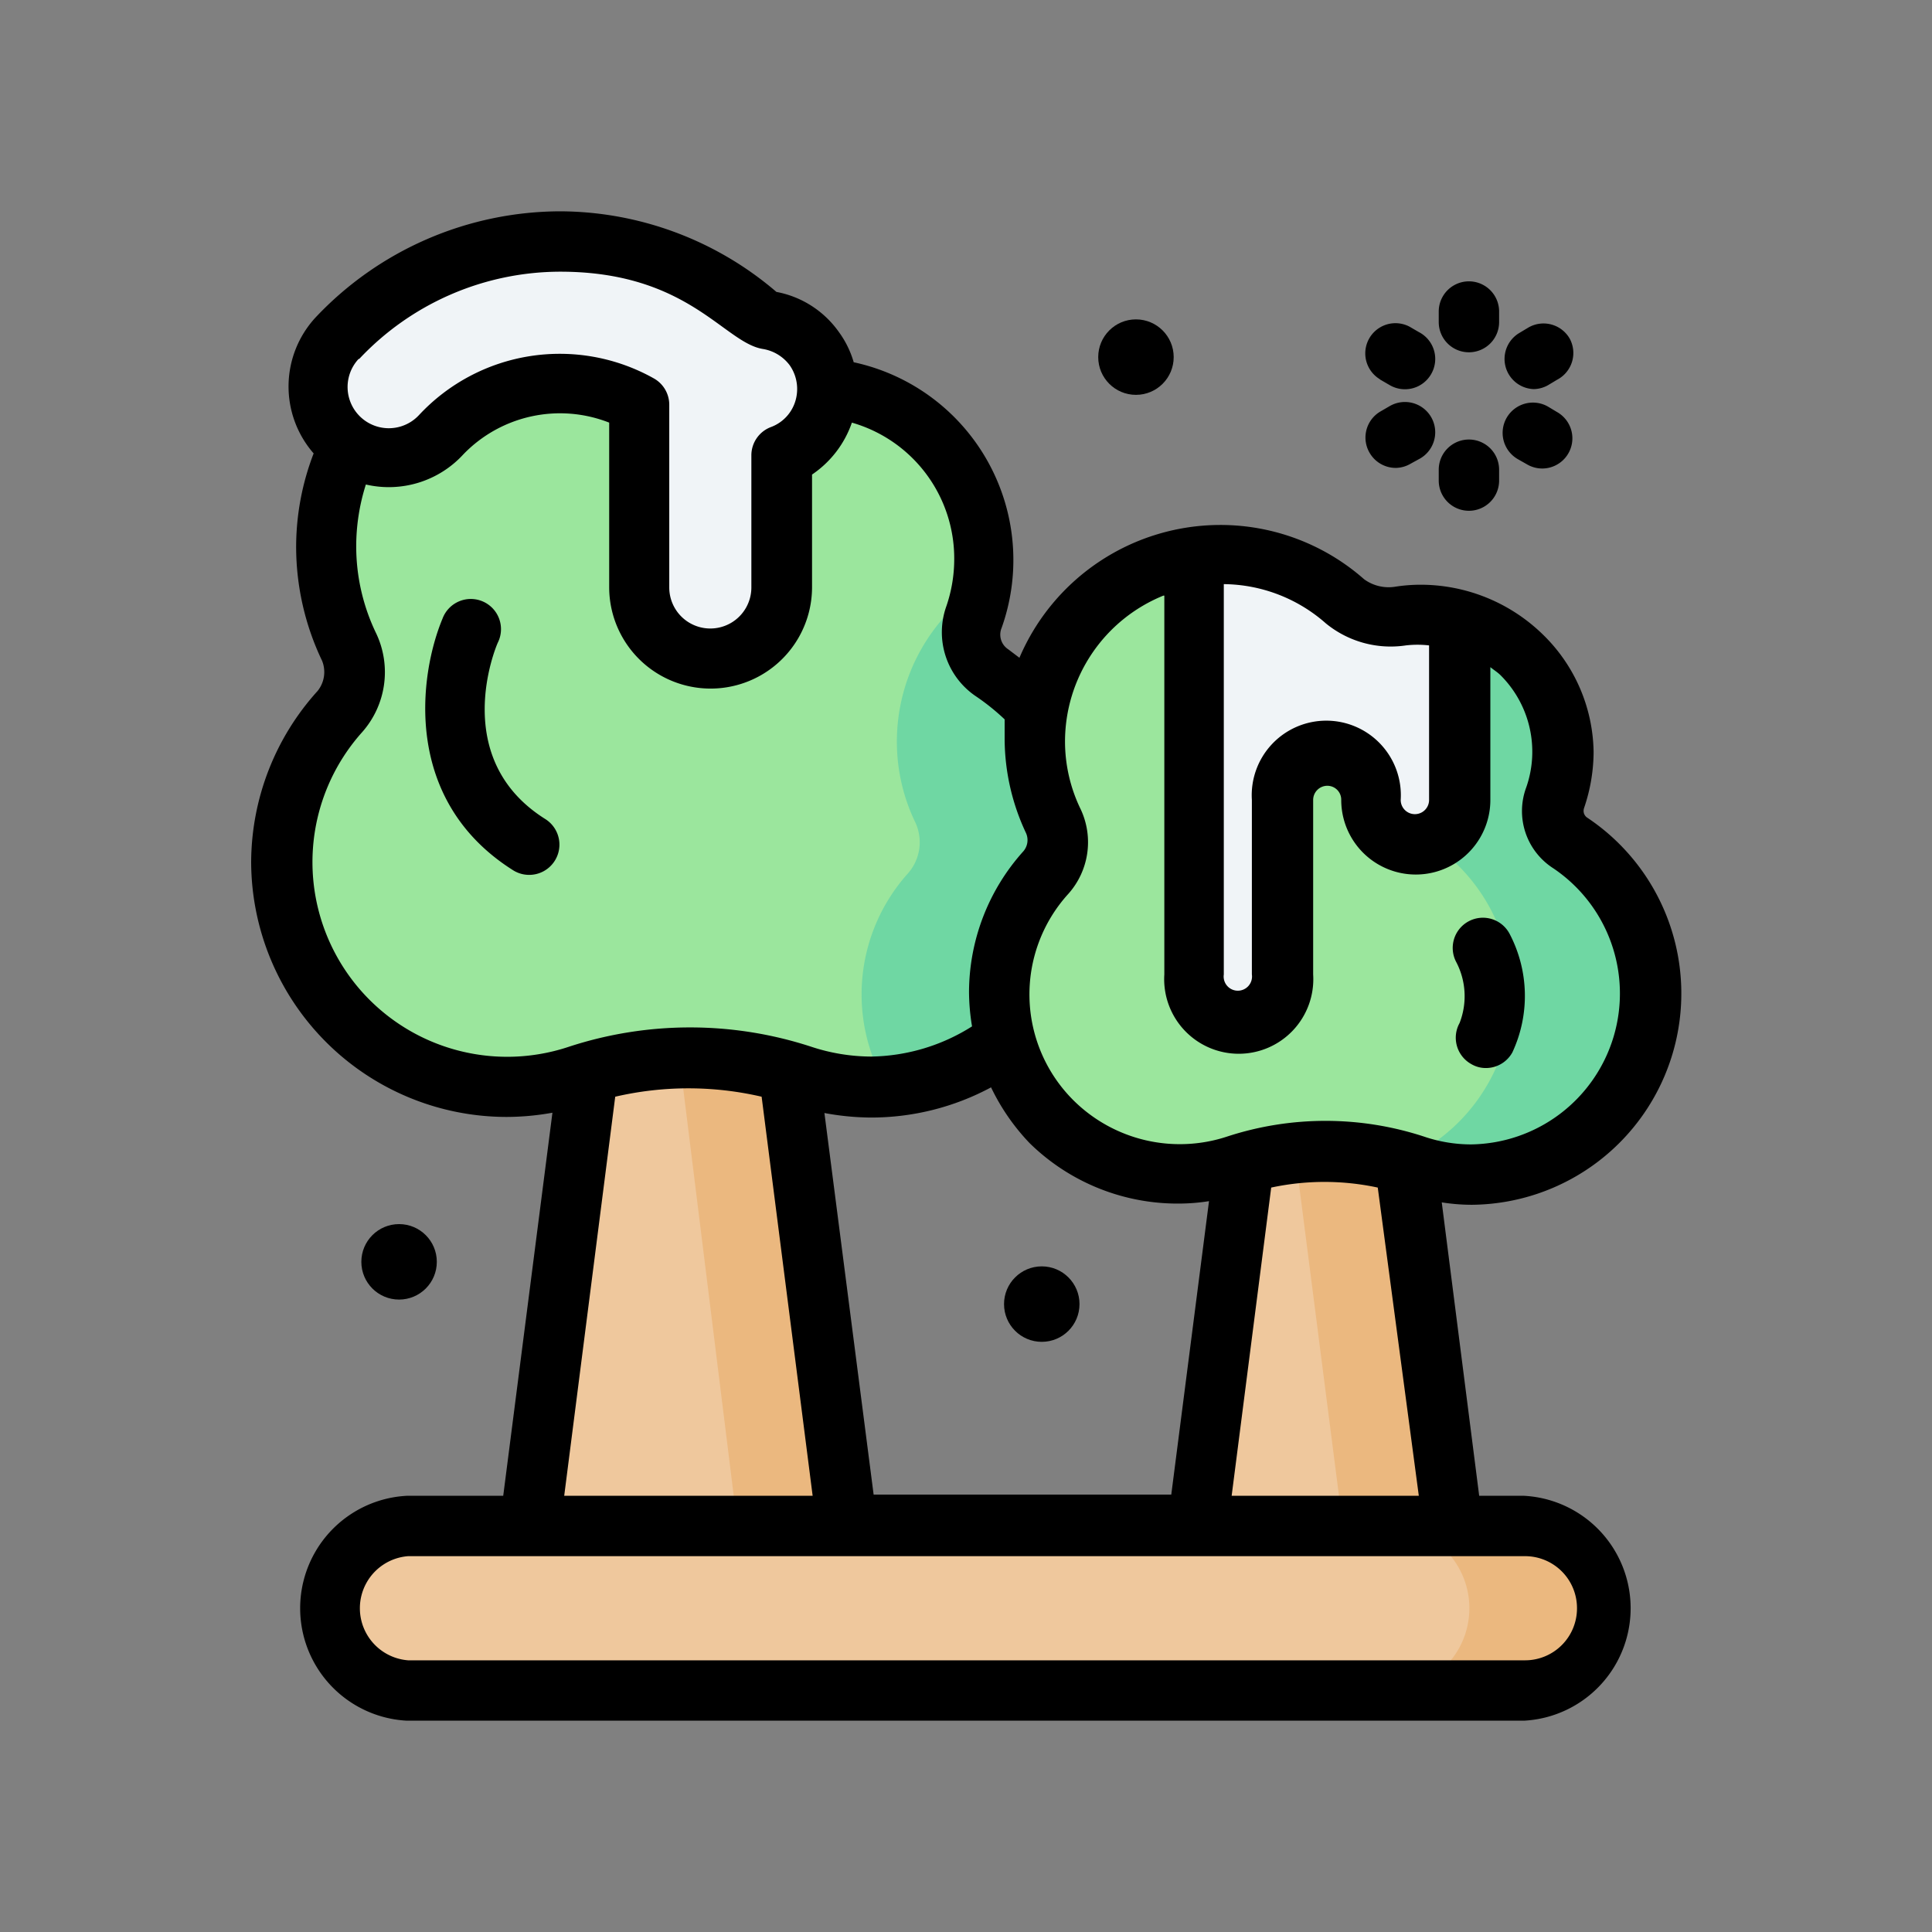 <?xml version="1.0" ?>
<svg width="800px" height="800px" viewBox="0 0 64 64" xmlns="http://www.w3.org/2000/svg">
<rect x="0" y="0" width="64" height="64" fill="#808080" stroke="none"/>
<defs>
<style>.cls-1{fill:#efc89d;}.cls-2{fill:#ebb87f;}.cls-3{fill:#9be69d;}.cls-4{fill:#f0f4f7;}.cls-5{fill:#6fd7a3;}</style>
</defs>
<g id="Trees">
<path class="cls-1" d="M26.13,35.53l1.93,15-5.25,2.33-5.26-2.33,1.93-15,3.33-2.68Z" id="path66708-5"/>
<path class="cls-1" d="M46.54,38.52l1.54,12-3.4,2.69-5-2.69,1.55-12,2.66-2.67Z" id="path67609-1"/>
<path class="cls-2" d="M43.87,35.85l-1.8,1.8.87.87,1.54,12h3.6l-1.54-12Z" id="path517212"/>
<path class="cls-2" d="M22.81,32.86,21,34.31l1.43.12,2,16.12h3.6l-1.93-15Z" id="path517202"/>
<path class="cls-1" d="M13.48,50.55h37a2.73,2.73,0,0,1,0,5.45h-37a2.73,2.73,0,0,1,0-5.45Z" id="rect113708-1-3-0"/>
<path class="cls-3" d="M34.35,23.54a7.44,7.44,0,0,0-1.45-1.23,1.56,1.56,0,0,1-.61-1.88,5.72,5.72,0,0,0-4.87-7.58l-3.75-1.41-9-1-3.06,4.32a7.8,7.8,0,0,0-.77,3.38,7.71,7.71,0,0,0,.77,3.34,2,2,0,0,1-.32,2.12,7.45,7.45,0,0,0,7.89,12.06,11.55,11.55,0,0,1,7.35,0,7.31,7.31,0,0,0,2.34.38,7.42,7.42,0,0,0,4.46-1.48l5.81-5.88Z" id="path70051-8"/>
<path class="cls-4" d="M18.57,8a10.14,10.14,0,0,0-7.4,3.2,2.36,2.36,0,1,0,3.45,3.23,5.39,5.39,0,0,1,6.56-1v6.08a2.36,2.36,0,0,0,4.72,0V15.11a2.36,2.36,0,0,0-.46-4.54c-.13,0-.27-.12-.18-.05A10.16,10.16,0,0,0,18.57,8Z" id="path69406-1"/>
<path class="cls-5" d="M32.55,19.35a6.21,6.21,0,0,0-2.84,5.22,6.14,6.14,0,0,0,.61,2.67,1.56,1.56,0,0,1-.25,1.7A6,6,0,0,0,29.38,36a7.4,7.4,0,0,0,3.91-1.46l5.81-5.89-4.75-5.11a7.44,7.44,0,0,0-1.45-1.23,1.56,1.56,0,0,1-.61-1.88A5.67,5.67,0,0,0,32.55,19.35Z" id="path505550"/>
<path class="cls-3" d="M39.54,18.42a6.22,6.22,0,0,0-5.29,6.15,6.3,6.3,0,0,0,.62,2.67,1.58,1.58,0,0,1-.25,1.7,5.9,5.9,0,0,0-1.55,4,6,6,0,0,0,7.87,5.67,9.38,9.38,0,0,1,5.88,0,6,6,0,0,0,7.86-5.67,6,6,0,0,0-2.72-5,1.26,1.26,0,0,1-.49-1.51,4.51,4.51,0,0,0,.26-1.5,4.57,4.57,0,0,0-3.39-4.42l-5.33.9Z" id="path514501"/>
<path class="cls-5" d="M40.47,18.35a6.11,6.11,0,0,0-2.27.43A6.1,6.1,0,0,1,40,19.9a2.39,2.39,0,0,0,1.83.49,4.4,4.4,0,0,1,.73-.06,4.59,4.59,0,0,1,4.59,4.58,4.78,4.78,0,0,1-.26,1.5,1.26,1.26,0,0,0,.49,1.51,6,6,0,0,1-1,10.55l.43.13a6,6,0,0,0,7.86-5.67,6,6,0,0,0-2.72-5,1.26,1.26,0,0,1-.49-1.51,4.51,4.51,0,0,0,.26-1.5,4.58,4.58,0,0,0-4.58-4.58,4.52,4.52,0,0,0-.74.06,2.4,2.4,0,0,1-1.83-.49A6.21,6.21,0,0,0,40.47,18.35ZM39.34,38.13a9.46,9.46,0,0,0-2.53.34,6,6,0,0,0,2.24.44,6,6,0,0,0,1.89-.31l.67-.19A9.22,9.22,0,0,0,39.34,38.13Z" id="path505552"/>
<path class="cls-4" d="M40.47,18.35a5.74,5.74,0,0,0-.93.07V32.28a1.47,1.47,0,1,0,2.93,0V26.5a1.47,1.47,0,0,1,2.93,0,1.47,1.47,0,0,0,2.94,0v-6a4.27,4.27,0,0,0-1.19-.16,4.52,4.52,0,0,0-.74.06,2.4,2.4,0,0,1-1.83-.49A6.21,6.21,0,0,0,40.47,18.35Z" id="path128784-6-0-2-9"/>
<path class="cls-2" d="M46.11,50.55a2.73,2.73,0,0,1,0,5.45h4.41a2.73,2.73,0,0,0,0-5.45Z" id="path521135"/>
<circle cx="13.22" cy="41.8" r="1.25"/>
<circle cx="37.63" cy="11.83" r="1.25"/>
<path d="M50.28,15.21l.3.17a1,1,0,0,0,.5.14,1,1,0,0,0,.5-1.87l-.3-.18a1,1,0,0,0-1,1.74Z"/>
<path d="M45.73,12.58l.31.18a1,1,0,0,0,1.37-.37A1,1,0,0,0,47,11l-.31-.18a1,1,0,0,0-1,1.73Z"/>
<path d="M45.37,15a1,1,0,0,0,.87.5,1,1,0,0,0,.49-.14l.31-.17a1,1,0,0,0-1-1.74l-.31.18A1,1,0,0,0,45.37,15Z"/>
<path d="M50.78,12.89a1,1,0,0,0,.5-.13l.3-.18A1,1,0,0,0,52,11.22a1,1,0,0,0-1.37-.37l-.3.18a1,1,0,0,0,.5,1.86Z"/>
<path d="M47.66,15.92a1,1,0,1,0,2,0v-.36a1,1,0,0,0-2,0Z"/>
<path d="M48.66,11.67a1,1,0,0,0,1-1v-.35a1,1,0,0,0-2,0v.35A1,1,0,0,0,48.66,11.67Z"/>
<path d="M8.32,28.56A8.47,8.47,0,0,0,16.78,37a8.6,8.6,0,0,0,1.52-.14L16.67,49.55H13.48a3.73,3.73,0,0,0,0,7.45h37a3.73,3.73,0,0,0,0-7.45H49l-1.24-9.72a6.37,6.37,0,0,0,1,.08h0a7,7,0,0,0,3.81-12.83s-.17-.11-.09-.33a5.78,5.78,0,0,0,.31-1.84A5.53,5.53,0,0,0,51.09,21a5.8,5.8,0,0,0-4-1.63,5.46,5.46,0,0,0-.9.07,1.38,1.38,0,0,1-1-.25,7.2,7.2,0,0,0-4.77-1.8h0a7.24,7.24,0,0,0-6.65,4.4l-.37-.28a.58.58,0,0,1-.22-.71A6.7,6.7,0,0,0,28.28,12a3.2,3.2,0,0,0-.49-1,3.27,3.27,0,0,0-2.07-1.33A11.07,11.07,0,0,0,18.57,7h0a11.17,11.17,0,0,0-8.12,3.52,3.37,3.37,0,0,0-.06,4.5,8.63,8.63,0,0,0-.58,3.11,8.77,8.77,0,0,0,.86,3.76,1,1,0,0,1-.15,1A8.49,8.49,0,0,0,8.32,28.56Zm12.06,7.77a10.73,10.73,0,0,1,4.85,0l1.69,13.22H18.69Zm13.73,1.54a7,7,0,0,0,4.94,2,6.48,6.48,0,0,0,1-.08l-1.25,9.72H28.94L27.31,36.87a8.61,8.61,0,0,0,1.52.15h0a8.4,8.4,0,0,0,4-1A7.11,7.11,0,0,0,34.11,37.87ZM52.24,53.28A1.72,1.72,0,0,1,50.52,55h-37a1.73,1.73,0,0,1,0-3.45h37A1.72,1.72,0,0,1,52.24,53.28ZM40.8,49.55l1.31-10.21a8.4,8.4,0,0,1,3.53,0L47,49.55Zm5.77-28.17a3.35,3.35,0,0,1,.77,0V26.5a.47.47,0,0,1-.94,0,2.47,2.47,0,1,0-4.93,0v5.78a.47.47,0,1,1-.93,0V19.35a5.18,5.18,0,0,1,3.38,1.3A3.39,3.39,0,0,0,46.57,21.38Zm-8-1.65V32.28a2.47,2.47,0,1,0,4.93,0V26.5a.47.47,0,0,1,.47-.47.46.46,0,0,1,.46.47,2.47,2.47,0,1,0,4.94,0V22.1c.11.09.24.17.34.27a3.58,3.58,0,0,1,.85,3.71,2.25,2.25,0,0,0,.89,2.68,5,5,0,0,1-2.72,9.15h0a4.86,4.86,0,0,1-1.56-.26,10.48,10.48,0,0,0-6.52,0,5,5,0,0,1-5.09-1.2,4.95,4.95,0,0,1-.17-6.84,2.57,2.57,0,0,0,.41-2.8,5.14,5.14,0,0,1-.52-2.24A5.22,5.22,0,0,1,38.54,19.73ZM11.9,11.89A9.15,9.15,0,0,1,18.56,9h0c4.24,0,5.42,2.35,6.71,2.56a1.39,1.39,0,0,1,.89.54,1.37,1.37,0,0,1,.23,1,1.33,1.33,0,0,1-.86,1.05,1,1,0,0,0-.64.94v4.37a1.36,1.36,0,0,1-2.72,0V13.4a1,1,0,0,0-.52-.87,6.37,6.37,0,0,0-7.77,1.22,1.36,1.36,0,0,1-2-1.86ZM12.47,21a6.63,6.63,0,0,1-.67-2.9,6.76,6.76,0,0,1,.32-2.05,3.35,3.35,0,0,0,3.23-1A4.45,4.45,0,0,1,20.18,14v5.45a3.36,3.36,0,0,0,6.72,0V15.72A3.42,3.42,0,0,0,28.22,14a4.68,4.68,0,0,1,3.39,4.53,4.8,4.8,0,0,1-.26,1.55,2.56,2.56,0,0,0,1,3,7.44,7.44,0,0,1,.93.75c0,.22,0,.45,0,.67a7.37,7.37,0,0,0,.71,3.1.57.57,0,0,1-.09.6,7,7,0,0,0-1.8,4.66,7.11,7.11,0,0,0,.1,1.14,6.41,6.41,0,0,1-3.34,1h0a6.39,6.39,0,0,1-2-.33,12.91,12.91,0,0,0-8,0A6.45,6.45,0,0,1,12,24.25,3,3,0,0,0,12.47,21Z"/>
<path d="M17,28.83a1,1,0,0,0,1.06-1.7c-3.18-2-1.64-5.69-1.57-5.84a1,1,0,1,0-1.83-.8C13.88,22.36,13.32,26.51,17,28.83Z"/>
<path d="M48.35,33.89a1,1,0,0,0,.39,1.36.94.94,0,0,0,.48.13,1,1,0,0,0,.88-.52A4.43,4.43,0,0,0,50,30.92a1,1,0,0,0-1.35-.4,1,1,0,0,0-.41,1.35A2.44,2.44,0,0,1,48.35,33.89Z"/>
<circle cx="34.51" cy="43.2" r="1.25"/>
</g>
</svg>